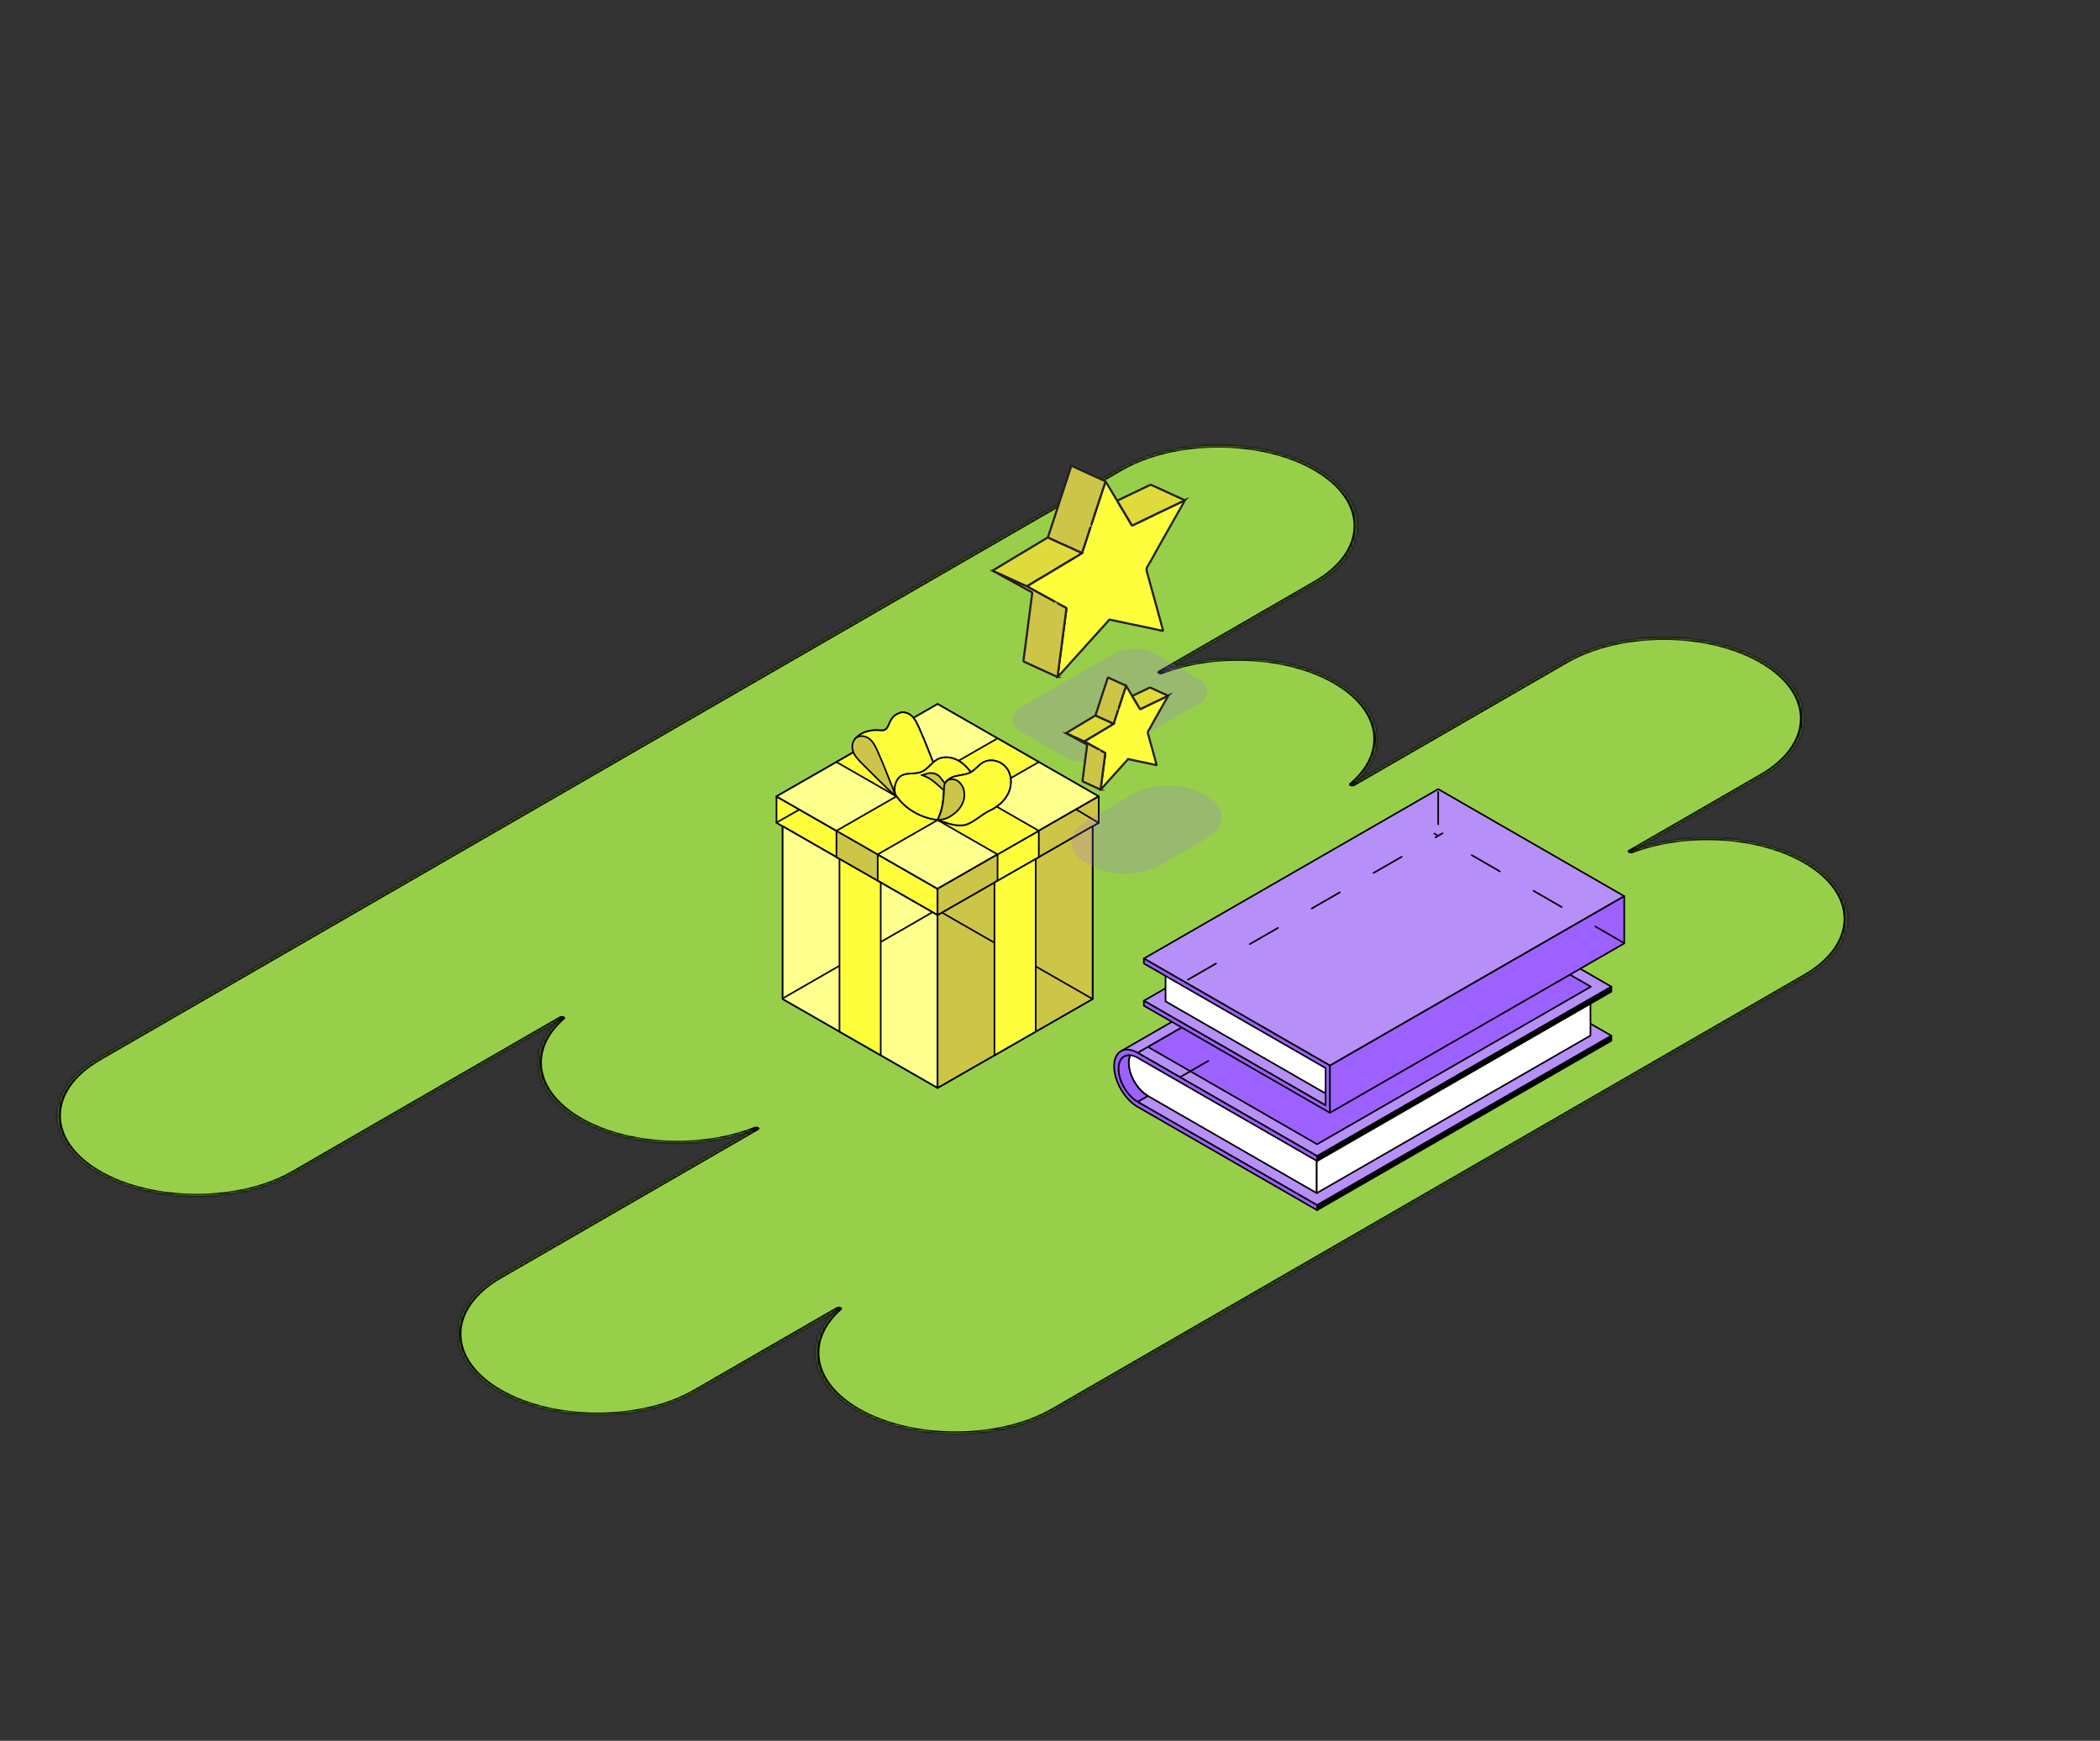 <?xml version="1.0" encoding="UTF-8"?> <svg xmlns="http://www.w3.org/2000/svg" width="784" height="650" viewBox="0 0 784 650" fill="none"><rect x="0" y="0" width="784" height="650" fill="#333333" stroke="none"/><mask id="path-1-inside-1_2208_1598" fill="white"><path fill-rule="evenodd" clip-rule="evenodd" d="M657.987 247.032C637.642 235.286 604.657 235.286 584.312 247.032L504.853 292.908C518.78 281.246 516.758 265.15 498.788 254.775C480.996 244.503 453.489 243.257 433.341 251.038L491.415 217.509C511.663 205.818 511.663 186.865 491.415 175.175C471.167 163.485 438.339 163.485 418.091 175.175L36.662 395.393C16.414 407.083 16.414 426.037 36.662 437.727C56.91 449.417 89.738 449.417 109.986 437.727L209.76 380.122C196.283 391.755 198.44 407.636 216.233 417.908C234.203 428.283 262.082 429.45 282.281 421.41L186.262 476.847C165.917 488.593 165.917 507.637 186.262 519.383C206.606 531.129 239.592 531.129 259.937 519.383L313.139 488.667C299.884 500.334 302.139 516.153 319.901 526.408C340.246 538.154 373.232 538.154 393.576 526.408L674.278 364.345C694.623 352.599 694.623 333.555 674.278 321.809C656.515 311.553 629.117 310.252 608.908 317.904L657.987 289.568C678.332 277.822 678.332 258.778 657.987 247.032Z"></path></mask><path fill-rule="evenodd" clip-rule="evenodd" d="M657.987 247.032C637.642 235.286 604.657 235.286 584.312 247.032L504.853 292.908C518.78 281.246 516.758 265.15 498.788 254.775C480.996 244.503 453.489 243.257 433.341 251.038L491.415 217.509C511.663 205.818 511.663 186.865 491.415 175.175C471.167 163.485 438.339 163.485 418.091 175.175L36.662 395.393C16.414 407.083 16.414 426.037 36.662 437.727C56.91 449.417 89.738 449.417 109.986 437.727L209.76 380.122C196.283 391.755 198.44 407.636 216.233 417.908C234.203 428.283 262.082 429.45 282.281 421.41L186.262 476.847C165.917 488.593 165.917 507.637 186.262 519.383C206.606 531.129 239.592 531.129 259.937 519.383L313.139 488.667C299.884 500.334 302.139 516.153 319.901 526.408C340.246 538.154 373.232 538.154 393.576 526.408L674.278 364.345C694.623 352.599 694.623 333.555 674.278 321.809C656.515 311.553 629.117 310.252 608.908 317.904L657.987 289.568C678.332 277.822 678.332 258.778 657.987 247.032Z" fill="#97CF4A"></path><path d="M584.312 247.032L583.424 246.52L584.312 247.032ZM504.853 292.908L503.819 292.496C503.451 292.805 503.55 293.225 504.049 293.465C504.548 293.705 505.282 293.686 505.741 293.421L504.853 292.908ZM433.341 251.038L432.453 250.525C431.996 250.789 431.96 251.21 432.37 251.498C432.78 251.786 433.502 251.848 434.039 251.64L433.341 251.038ZM418.091 175.175L418.979 175.688L418.091 175.175ZM36.662 395.393L35.774 394.88L36.662 395.393ZM109.986 437.727L110.874 438.239L109.986 437.727ZM209.76 380.122L210.804 380.525C211.163 380.215 211.056 379.799 210.557 379.562C210.057 379.325 209.329 379.346 208.872 379.61L209.76 380.122ZM282.281 421.41L283.169 421.923C283.628 421.658 283.662 421.234 283.246 420.946C282.83 420.658 282.103 420.6 281.568 420.813L282.281 421.41ZM186.262 476.847L185.374 476.334L186.262 476.847ZM259.937 519.383L259.048 518.87L259.937 519.383ZM313.139 488.667L314.189 489.064C314.542 488.753 314.431 488.339 313.931 488.104C313.432 487.87 312.706 487.891 312.251 488.154L313.139 488.667ZM608.908 317.904L608.02 317.391C607.565 317.654 607.527 318.073 607.934 318.362C608.34 318.65 609.058 318.714 609.597 318.51L608.908 317.904ZM657.987 289.568L657.099 289.056L657.987 289.568ZM585.2 247.545C605.054 236.082 637.245 236.082 657.099 247.545L658.875 246.52C638.04 234.49 604.259 234.49 583.424 246.52L585.2 247.545ZM505.741 293.421L585.2 247.545L583.424 246.52L503.965 292.395L505.741 293.421ZM497.9 255.288C515.434 265.411 517.408 281.117 503.819 292.496L505.887 293.319C520.151 281.374 518.082 264.889 499.676 254.262L497.9 255.288ZM434.039 251.64C453.699 244.048 480.54 245.265 497.9 255.288L499.676 254.262C481.452 243.74 453.279 242.465 432.642 250.435L434.039 251.64ZM490.527 216.996L432.453 250.525L434.229 251.55L492.303 218.021L490.527 216.996ZM490.527 175.688C510.284 187.095 510.284 205.589 490.527 216.996L492.303 218.021C513.041 206.048 513.041 186.636 492.303 174.662L490.527 175.688ZM418.979 175.688C438.736 164.281 470.769 164.281 490.527 175.688L492.303 174.662C471.564 162.689 437.941 162.689 417.203 174.662L418.979 175.688ZM37.55 395.906L418.979 175.688L417.203 174.662L35.774 394.88L37.55 395.906ZM37.55 437.214C17.793 425.807 17.793 407.313 37.55 395.906L35.774 394.88C15.036 406.854 15.036 426.266 35.774 438.239L37.55 437.214ZM109.098 437.214C89.34 448.621 57.307 448.621 37.55 437.214L35.774 438.239C56.512 450.213 90.136 450.213 110.874 438.239L109.098 437.214ZM208.872 379.61L109.098 437.214L110.874 438.239L210.648 380.635L208.872 379.61ZM217.121 417.396C199.76 407.373 197.653 391.876 210.804 380.525L208.716 379.719C194.912 391.634 197.12 407.899 215.345 418.421L217.121 417.396ZM281.568 420.813C261.859 428.659 234.654 427.519 217.121 417.396L215.345 418.421C233.751 429.048 262.304 430.242 282.994 422.007L281.568 420.813ZM187.15 477.359L283.169 421.923L281.393 420.897L185.374 476.334L187.15 477.359ZM187.15 518.87C167.295 507.407 167.295 488.822 187.15 477.359L185.374 476.334C164.538 488.363 164.539 507.866 185.374 519.896L187.15 518.87ZM259.048 518.87C239.194 530.333 207.004 530.333 187.15 518.87L185.374 519.896C206.209 531.925 239.989 531.925 260.825 519.896L259.048 518.87ZM312.251 488.154L259.048 518.87L260.825 519.896L314.027 489.179L312.251 488.154ZM320.79 525.895C303.456 515.888 301.254 500.45 314.189 489.064L312.089 488.269C298.514 500.218 300.821 516.418 319.013 526.921L320.79 525.895ZM392.688 525.895C372.834 537.358 340.644 537.358 320.79 525.895L319.013 526.921C339.849 538.95 373.629 538.95 394.464 526.921L392.688 525.895ZM673.39 363.832L392.688 525.895L394.464 526.921L675.166 364.857L673.39 363.832ZM673.39 322.321C693.244 333.784 693.244 352.369 673.39 363.832L675.166 364.857C696.001 352.828 696.001 333.325 675.166 321.296L673.39 322.321ZM609.597 318.51C629.318 311.043 656.057 312.314 673.39 322.321L675.166 321.296C656.974 310.793 628.915 309.461 608.219 317.298L609.597 318.51ZM657.099 289.056L608.02 317.391L609.796 318.417L658.875 290.081L657.099 289.056ZM657.099 247.545C676.953 259.008 676.953 277.593 657.099 289.056L658.875 290.081C679.71 278.052 679.71 258.549 658.875 246.52L657.099 247.545Z" fill="black" mask="url(#path-1-inside-1_2208_1598)"></path><path d="M350.041 341.734L289.893 307.232V297.377L350.041 331.879V341.734Z" fill="#FEFE3C" stroke="black" stroke-width="0.6" stroke-miterlimit="10" stroke-linecap="round" stroke-linejoin="round"></path><path d="M350.041 331.88L289.893 297.377L350.041 262.875L410.189 297.377L350.041 331.88Z" fill="#4FC3F7" stroke="black" stroke-width="0.6" stroke-miterlimit="10" stroke-linecap="round" stroke-linejoin="round"></path><path d="M350.041 331.88L289.893 297.377L350.041 262.875L410.189 297.377L350.041 331.88Z" fill="#FFFF8E" stroke="black" stroke-width="0.6" stroke-miterlimit="10" stroke-linecap="round" stroke-linejoin="round"></path><path d="M350.041 331.879V341.734L410.189 307.232V297.377L350.041 331.879Z" fill="#039BE5" stroke="black" stroke-width="0.6" stroke-miterlimit="10" stroke-linecap="round" stroke-linejoin="round"></path><path d="M350.041 406.218L292.188 373.029V308.545L350.041 341.734V406.218Z" fill="#4FC3F7" stroke="black" stroke-width="0.6" stroke-miterlimit="10" stroke-linecap="round" stroke-linejoin="round"></path><path d="M350.041 406.218L292.188 373.029V308.545L350.041 341.734V406.218Z" fill="#FFFF8E" stroke="black" stroke-width="0.6" stroke-miterlimit="10" stroke-linecap="round" stroke-linejoin="round"></path><path d="M350.041 341.734V406.218L407.904 373.029V308.545L350.041 341.734Z" fill="#0288D1" stroke="black" stroke-width="0.6" stroke-miterlimit="10" stroke-linecap="round" stroke-linejoin="round"></path><path d="M410.189 297.377L350.041 331.879V341.734L410.189 307.232V297.377Z" fill="#CDC548" stroke="black" stroke-width="0.6" stroke-miterlimit="10" stroke-linecap="round" stroke-linejoin="round"></path><path d="M407.904 373.029V308.545L350.041 341.734V406.218L407.904 373.029Z" fill="#CDC548" stroke="black" stroke-width="0.6" stroke-miterlimit="10" stroke-linecap="round" stroke-linejoin="round"></path><path d="M312.271 320.07L327.672 328.907V319.041L312.271 310.215V320.07Z" fill="#CDC548" stroke="black" stroke-width="0.6" stroke-miterlimit="10" stroke-linecap="round" stroke-linejoin="round"></path><path d="M313.408 385.205L328.809 394.042V329.558L313.408 320.731V385.205Z" fill="#FEFE3C" stroke="black" stroke-width="0.6" stroke-miterlimit="10" stroke-linecap="round" stroke-linejoin="round"></path><path d="M387.821 320.07L372.42 328.907V319.041L387.821 310.215V320.07Z" fill="#FEFE3C" stroke="black" stroke-width="0.6" stroke-miterlimit="10" stroke-linecap="round" stroke-linejoin="round"></path><path d="M386.672 385.205L371.271 394.042V329.558L386.672 320.731V385.205Z" fill="#FEFE3C" stroke="black" stroke-width="0.6" stroke-miterlimit="10" stroke-linecap="round" stroke-linejoin="round"></path><path d="M387.821 284.539L372.42 275.703L312.271 310.215L326.002 318.085L327.672 319.041L387.821 284.539Z" fill="#FEFE3C" stroke="black" stroke-width="0.6" stroke-miterlimit="10" stroke-linecap="round" stroke-linejoin="round"></path><path d="M312.271 284.539L327.672 275.703L387.821 310.215L374.09 318.085L372.42 319.041L312.271 284.539Z" fill="#FEFE3C" stroke="black" stroke-width="0.6" stroke-miterlimit="10" stroke-linecap="round" stroke-linejoin="round"></path><path d="M343.073 271.702C342.366 270.113 341.619 268.484 340.328 267.314C339.036 266.143 337.049 265.552 335.502 266.357C330.993 268.169 332.653 273.117 328.872 272.73C321.811 272.007 319.086 276.1 319.086 276.1L334.497 297.377L349.908 288.52C346.988 281.139 345.42 276.985 343.073 271.702Z" fill="#FFD54F" stroke="black" stroke-width="0.6" stroke-miterlimit="10" stroke-linecap="round" stroke-linejoin="round"></path><path d="M343.073 271.702C342.366 270.113 341.619 268.484 340.328 267.314C339.036 266.143 337.049 265.552 335.502 266.357C330.993 268.169 332.653 273.117 328.872 272.73C321.811 272.007 319.086 276.1 319.086 276.1L334.497 297.377L349.908 288.52C346.988 281.139 345.42 276.985 343.073 271.702Z" fill="#FEFE3C" stroke="black" stroke-width="0.6" stroke-miterlimit="10" stroke-linecap="round" stroke-linejoin="round"></path><path d="M321.986 285.252C320.561 283.847 319.086 282.371 318.451 280.477C317.815 278.584 318.317 276.15 320.1 275.224C321.648 274.41 323.635 275.01 324.926 276.181C326.218 277.352 326.965 278.981 327.672 280.569C330.019 285.853 331.587 290.006 334.507 297.387C330.04 293.468 326.054 289.253 321.996 285.262L321.986 285.252Z" fill="#CDC548" stroke="black" stroke-width="0.6" stroke-miterlimit="10" stroke-linecap="round" stroke-linejoin="round"></path><path d="M364.746 291.788C363.096 289.151 361.344 286.464 358.803 284.652C356.261 282.839 352.727 282.066 349.98 283.562C347.716 284.794 346.322 287.329 343.924 288.276C341.332 289.294 337.961 288.266 335.891 290.119C334.118 291.717 333.309 295.239 334.662 297.204C338.115 302.213 343.966 305.43 350.031 306.163C356.159 306.896 361.569 301.633 366.457 297.887C366.898 295.851 365.842 293.549 364.736 291.788H364.746Z" fill="#FFD54F" stroke="black" stroke-width="0.6" stroke-miterlimit="10" stroke-linecap="round" stroke-linejoin="round"></path><path d="M364.746 291.788C363.096 289.151 361.344 286.464 358.803 284.652C356.261 282.839 352.727 282.066 349.98 283.562C347.716 284.794 346.322 287.329 343.924 288.276C341.332 289.294 337.961 288.266 335.891 290.119C334.118 291.717 333.309 295.239 334.662 297.204C338.115 302.213 343.966 305.43 350.031 306.163C356.159 306.896 361.569 301.633 366.457 297.887C366.898 295.851 365.842 293.549 364.736 291.788H364.746Z" fill="#FEFE3C" stroke="black" stroke-width="0.6" stroke-miterlimit="10" stroke-linecap="round" stroke-linejoin="round"></path><path d="M352.479 293.763C352.551 291.747 354.601 290.373 356.568 289.864C358.525 289.355 360.656 289.334 362.439 288.357C364.192 287.39 365.37 285.618 367.122 284.651C369.991 283.063 373.926 284.234 375.852 286.871C377.779 289.507 377.83 293.234 376.426 296.186C375.022 299.138 372.338 301.348 369.356 302.722C366.374 304.096 362.839 307.761 359.57 308.138C356.301 308.515 353.432 307.242 350.041 306.173C352.06 302.131 352.326 298.283 352.479 293.773V293.763Z" fill="#FFD54F" stroke="black" stroke-width="0.6" stroke-miterlimit="10" stroke-linecap="round" stroke-linejoin="round"></path><path d="M352.479 293.763C352.551 291.747 354.601 290.373 356.568 289.864C358.525 289.355 360.656 289.334 362.439 288.357C364.192 287.39 365.37 285.618 367.122 284.651C369.991 283.063 373.926 284.234 375.852 286.871C377.779 289.507 377.83 293.234 376.426 296.186C375.022 299.138 372.338 301.348 369.356 302.722C366.374 304.096 362.839 307.761 359.57 308.138C356.301 308.515 353.432 307.242 350.041 306.173C352.06 302.131 352.326 298.283 352.479 293.773V293.763Z" fill="#FEFE3C" stroke="black" stroke-width="0.6" stroke-miterlimit="10" stroke-linecap="round" stroke-linejoin="round"></path><path d="M344.006 289.426C345.799 289.854 347.469 290.892 348.914 292.073C350.922 293.712 352.715 295.647 354.97 296.93C354.611 295.026 352.715 292.348 351.035 290.281C349.754 288.704 347.592 288.256 345.707 289.009C345.707 289.009 345.686 289.009 345.676 289.019C345.153 289.223 344.59 289.345 344.016 289.426H344.006Z" fill="#CDC548" stroke="black" stroke-width="0.6" stroke-miterlimit="10" stroke-linecap="round" stroke-linejoin="round"></path><path d="M358.976 293.061C358.207 291.91 356.957 291.014 355.574 290.953C354.693 290.912 353.781 291.289 353.186 291.92C352.777 292.46 352.51 293.071 352.479 293.773C352.326 298.283 352.06 302.132 350.041 306.173C350.369 306.275 352.807 305.848 353.658 305.43C355.953 304.3 358.033 302.61 359.181 300.33C360.328 298.049 360.4 295.178 358.976 293.061Z" fill="#CDC548" stroke="black" stroke-width="0.6" stroke-miterlimit="10" stroke-linecap="round" stroke-linejoin="round"></path><path d="M371.293 352.032L351.787 340.842" stroke="black" stroke-width="0.6" stroke-miterlimit="10" stroke-linecap="round" stroke-linejoin="round"></path><path d="M407.893 373.025L386.76 360.903" stroke="black" stroke-width="0.6" stroke-miterlimit="10" stroke-linecap="round" stroke-linejoin="round"></path><path d="M329.068 351.593L348.071 340.653" stroke="black" stroke-width="0.6" stroke-miterlimit="10" stroke-linecap="round" stroke-linejoin="round"></path><path d="M292.396 372.704L313.31 360.665" stroke="black" stroke-width="0.6" stroke-miterlimit="10" stroke-linecap="round" stroke-linejoin="round"></path><path d="M409.993 307.165L401.791 302.254" stroke="black" stroke-width="0.6" stroke-miterlimit="10" stroke-linecap="round" stroke-linejoin="round"></path><path d="M289.916 307.14L298.391 302.326" stroke="black" stroke-width="0.6" stroke-miterlimit="10" stroke-linecap="round" stroke-linejoin="round"></path><g style="mix-blend-mode:multiply"><rect width="37.011" height="57.969" rx="9.021" transform="matrix(0.866 0.5 -0.866 0.5 423.494 239.671)" fill="#9D61FF" fill-opacity="0.2"></rect></g><path d="M442.226 186.854C442.198 186.983 442.196 187.128 442.135 187.241C441.722 188 441.3 188.757 440.872 189.509C440.052 190.951 439.223 192.387 438.405 193.829C437.495 195.431 436.593 197.039 435.686 198.643C434.719 200.352 433.743 202.056 432.782 203.769C432.01 205.142 431.261 206.526 430.491 207.899C429.815 209.102 429.174 210.327 428.417 211.481C427.943 212.202 428.001 212.861 428.213 213.61C428.926 216.141 429.608 218.681 430.306 221.216C430.659 222.495 431.027 223.768 431.38 225.048C431.677 226.126 431.956 227.209 432.252 228.29C432.596 229.544 432.952 230.794 433.294 232.05C433.585 233.117 433.863 234.188 434.15 235.258C434.205 235.463 434.205 235.602 433.916 235.538C432.666 235.26 431.416 234.983 430.165 234.712C428.913 234.441 427.66 234.174 426.407 233.913C424.835 233.587 423.261 233.272 421.689 232.943C420.507 232.695 419.33 232.429 418.15 232.179C416.825 231.899 415.498 231.63 414.181 231.357C413.482 232.143 412.8 232.912 412.114 233.677C411.057 234.856 409.997 236.032 408.934 237.206C408.126 238.099 407.309 238.986 406.504 239.881C405.133 241.406 403.771 242.94 402.399 244.463C401.602 245.35 400.785 246.22 399.988 247.107C399.021 248.183 398.07 249.274 397.102 250.35C396.427 251.1 395.737 251.834 395.051 252.572C394.997 252.631 394.909 252.66 394.839 252.702C395 251.403 395.156 250.103 395.321 248.803C395.507 247.335 395.698 245.868 395.89 244.402C396.051 243.175 396.219 241.949 396.379 240.722C396.519 239.652 396.653 238.581 396.791 237.511C396.93 236.429 397.072 235.346 397.214 234.264C397.37 233.074 397.534 231.884 397.686 230.693C397.825 229.598 397.938 228.5 398.099 227.408C398.136 227.155 398.094 227.025 397.873 226.909C396.81 226.35 395.75 225.782 394.689 225.219C394.418 225.074 394.147 224.928 393.876 224.783C393.749 224.689 393.629 224.581 393.491 224.505C392.384 223.894 391.271 223.29 390.163 222.681C388.304 221.661 386.445 220.64 384.591 219.613C384.172 219.38 383.771 219.118 383.361 218.869C383.543 218.77 383.729 218.675 383.906 218.569C384.52 218.203 385.133 217.835 385.743 217.464C386.418 217.054 387.085 216.631 387.765 216.229C388.678 215.689 389.609 215.175 390.518 214.629C392.635 213.36 394.743 212.075 396.858 210.802C398.659 209.718 400.465 208.646 402.264 207.56C402.822 207.223 403.366 206.861 403.915 206.512C403.971 206.378 404.036 206.248 404.081 206.11C404.852 203.766 405.623 201.421 406.388 199.075C406.645 198.29 406.885 197.501 407.133 196.714C407.21 196.469 407.286 196.226 407.361 195.982C407.447 195.768 407.543 195.556 407.615 195.338C408.422 192.873 409.222 190.407 410.027 187.943C410.629 186.102 411.231 184.262 411.84 182.424C412.124 181.569 412.425 180.719 412.719 179.867C412.929 180.162 413.16 180.445 413.346 180.755C414.528 182.721 415.699 184.694 416.878 186.663C416.94 186.765 417.036 186.847 417.117 186.938C417.277 187.247 417.422 187.566 417.6 187.863C418.488 189.338 419.392 190.805 420.277 192.282C420.982 193.456 421.668 194.641 422.363 195.821C422.612 196.242 422.63 196.248 423.084 196.033C424.247 195.48 425.413 194.927 426.572 194.366C428.414 193.475 430.25 192.571 432.096 191.684C433.636 190.944 435.189 190.222 436.731 189.486C438.564 188.612 440.395 187.73 442.226 186.851V186.854Z" fill="#FEFE3C" stroke="#231F20" stroke-width="0.783" stroke-miterlimit="10"></path><path d="M407.135 196.716C406.887 197.504 406.647 198.293 406.39 199.077C405.625 201.423 404.853 203.768 404.082 206.113C404.037 206.249 403.973 206.381 403.917 206.514C403.308 206.242 402.694 205.975 402.087 205.694C401.179 205.273 400.281 204.828 399.366 204.417C398.228 203.904 397.073 203.426 395.935 202.913C394.458 202.247 392.988 201.567 391.521 200.877C391.402 200.822 391.336 200.661 391.246 200.55C391.821 198.812 392.404 197.076 392.971 195.336C394.004 192.17 395.024 188.998 396.06 185.834C396.979 183.028 397.913 180.226 398.836 177.422C399.176 176.39 399.516 175.36 399.832 174.32C399.931 173.991 400.048 173.925 400.377 174.079C402.326 174.989 404.282 175.884 406.239 176.779C408.308 177.726 410.378 178.668 412.444 179.619C412.553 179.669 412.629 179.784 412.721 179.869C412.428 180.721 412.126 181.571 411.842 182.426C411.233 184.265 410.629 186.104 410.028 187.946C409.224 190.411 408.422 192.877 407.617 195.34C407.545 195.558 407.449 195.769 407.363 195.984" fill="#CDC548"></path><path d="M407.135 196.716C406.887 197.504 406.647 198.293 406.39 199.077C405.625 201.423 404.853 203.768 404.082 206.113C404.037 206.249 403.973 206.381 403.917 206.514C403.308 206.242 402.694 205.975 402.087 205.694C401.179 205.273 400.281 204.828 399.366 204.417C398.228 203.904 397.073 203.426 395.935 202.913C394.458 202.247 392.988 201.567 391.521 200.877C391.402 200.822 391.336 200.661 391.246 200.55C391.821 198.812 392.404 197.076 392.971 195.336C394.004 192.17 395.024 188.998 396.06 185.834C396.979 183.028 397.913 180.226 398.836 177.422C399.176 176.39 399.516 175.36 399.832 174.32C399.931 173.991 400.048 173.925 400.377 174.079C402.326 174.989 404.282 175.884 406.239 176.779C408.308 177.726 410.378 178.668 412.444 179.619C412.553 179.669 412.629 179.784 412.721 179.869C412.428 180.721 412.126 181.571 411.842 182.426C411.233 184.265 410.629 186.104 410.028 187.946C409.224 190.411 408.422 192.877 407.617 195.34C407.545 195.558 407.449 195.769 407.363 195.984" stroke="#231F20" stroke-width="0.783" stroke-miterlimit="10"></path><path d="M394.689 225.221C395.751 225.786 396.809 226.352 397.874 226.911C398.093 227.027 398.135 227.156 398.099 227.41C397.938 228.502 397.826 229.6 397.686 230.695C397.534 231.886 397.371 233.076 397.215 234.266C397.072 235.348 396.931 236.431 396.791 237.513C396.653 238.583 396.521 239.654 396.38 240.724C396.219 241.951 396.051 243.177 395.89 244.404C395.698 245.87 395.507 247.337 395.321 248.805C395.156 250.105 395 251.404 394.839 252.704C394.779 252.713 394.719 252.722 394.661 252.731H394.667C393.197 252.06 391.725 251.39 390.257 250.717C387.635 249.515 385.018 248.306 382.39 247.116C382.119 246.993 382.057 246.847 382.093 246.585C382.359 244.617 382.617 242.65 382.875 240.683C383.058 239.282 383.239 237.883 383.42 236.482C383.754 233.903 384.085 231.324 384.419 228.745C384.731 226.332 385.04 223.917 385.365 221.503C385.396 221.264 385.29 221.172 385.117 221.078C383.004 219.924 380.892 218.769 378.781 217.611C376.856 216.554 374.931 215.496 373.009 214.433C372.489 214.146 371.98 213.844 371.467 213.549C371.551 213.565 371.641 213.568 371.716 213.602C374.045 214.66 376.374 215.721 378.701 216.786C379.692 217.238 380.676 217.705 381.668 218.153C382.227 218.406 382.797 218.634 383.363 218.874C383.773 219.123 384.174 219.385 384.593 219.618C386.447 220.645 388.306 221.665 390.165 222.686C391.273 223.294 392.386 223.898 393.492 224.509C393.631 224.585 393.751 224.694 393.878 224.789" fill="#CDC548"></path><path d="M394.689 225.221C395.751 225.786 396.809 226.352 397.874 226.911C398.093 227.027 398.135 227.156 398.099 227.41C397.938 228.502 397.826 229.6 397.686 230.695C397.534 231.886 397.371 233.076 397.215 234.266C397.072 235.348 396.931 236.431 396.791 237.513C396.653 238.583 396.521 239.654 396.38 240.724C396.219 241.951 396.051 243.177 395.89 244.404C395.698 245.87 395.507 247.337 395.321 248.805C395.156 250.105 395 251.404 394.839 252.704C394.779 252.713 394.719 252.722 394.661 252.731H394.667C393.197 252.06 391.725 251.39 390.257 250.717C387.635 249.515 385.018 248.306 382.39 247.116C382.119 246.993 382.057 246.847 382.093 246.585C382.359 244.617 382.617 242.65 382.875 240.683C383.058 239.282 383.239 237.883 383.42 236.482C383.754 233.903 384.085 231.324 384.419 228.745C384.731 226.332 385.04 223.917 385.365 221.503C385.396 221.264 385.29 221.172 385.117 221.078C383.004 219.924 380.892 218.769 378.781 217.611C376.856 216.554 374.931 215.496 373.009 214.433C372.489 214.146 371.98 213.844 371.467 213.549C371.551 213.565 371.641 213.568 371.716 213.602C374.045 214.66 376.374 215.721 378.701 216.786C379.692 217.238 380.676 217.705 381.668 218.153C382.227 218.406 382.797 218.634 383.363 218.874C383.773 219.123 384.174 219.385 384.593 219.618C386.447 220.645 388.306 221.665 390.165 222.686C391.273 223.294 392.386 223.898 393.492 224.509C393.631 224.585 393.751 224.694 393.878 224.789" stroke="#231F20" stroke-width="0.783" stroke-miterlimit="10"></path><path d="M383.359 218.87C382.793 218.63 382.224 218.402 381.664 218.149C380.671 217.701 379.688 217.234 378.697 216.782C376.369 215.717 374.041 214.658 371.712 213.598C371.637 213.564 371.545 213.561 371.463 213.545C371.194 213.412 370.926 213.279 370.559 213.095C371.089 212.773 371.505 212.518 371.923 212.266C374.065 210.974 376.206 209.68 378.35 208.39C379.538 207.676 380.733 206.975 381.921 206.261C384.246 204.864 386.568 203.465 388.892 202.066C389.55 201.67 390.209 201.278 390.862 200.874C391.003 200.786 391.119 200.656 391.245 200.546C391.335 200.659 391.403 200.819 391.52 200.874C392.987 201.562 394.457 202.244 395.934 202.91C397.072 203.423 398.227 203.901 399.365 204.413C400.278 204.825 401.176 205.27 402.086 205.691C402.692 205.972 403.305 206.239 403.916 206.511C403.365 206.861 402.823 207.222 402.264 207.559C400.466 208.643 398.659 209.718 396.859 210.801C394.743 212.074 392.637 213.358 390.518 214.628C389.608 215.174 388.679 215.688 387.766 216.228C387.086 216.631 386.419 217.054 385.743 217.464C385.132 217.835 384.52 218.203 383.907 218.569C383.728 218.676 383.544 218.769 383.362 218.869L383.359 218.87Z" fill="#DFDB3D" stroke="#231F20" stroke-width="0.783" stroke-miterlimit="10"></path><path d="M442.229 186.854C440.397 187.732 438.568 188.613 436.733 189.489C435.19 190.225 433.639 190.946 432.098 191.687C430.253 192.574 428.416 193.477 426.574 194.369C425.413 194.929 424.25 195.482 423.086 196.036C422.633 196.252 422.615 196.246 422.365 195.823C421.67 194.644 420.984 193.46 420.28 192.284C419.394 190.807 418.492 189.341 417.603 187.865C417.424 187.567 417.28 187.249 417.119 186.94C418.855 186.108 420.592 185.276 422.328 184.443C424.636 183.335 426.939 182.221 429.254 181.13C429.438 181.043 429.732 181.034 429.917 181.116C431.618 181.877 433.304 182.672 434.999 183.448C436.729 184.24 438.463 185.02 440.194 185.806C440.612 185.996 441.026 186.195 441.441 186.39L441.46 186.402C441.574 186.456 441.688 186.509 441.801 186.563C441.936 186.627 442.071 186.693 442.205 186.759C442.212 186.791 442.22 186.823 442.227 186.855L442.229 186.854Z" fill="#DFDB3D" stroke="#231F20" stroke-width="0.783" stroke-miterlimit="10"></path><g style="mix-blend-mode:multiply"><rect width="32.403" height="50.752" rx="14.876" transform="matrix(0.866 0.5 -0.866 0.5 435.953 289)" fill="#9D61FF" fill-opacity="0.2"></rect></g><path d="M436.052 259.825C436.037 259.893 436.036 259.97 436.003 260.03C435.784 260.433 435.56 260.835 435.333 261.234C434.898 262 434.458 262.762 434.023 263.528C433.54 264.378 433.061 265.232 432.579 266.083C432.066 266.991 431.548 267.896 431.038 268.805C430.628 269.534 430.23 270.269 429.821 270.998C429.462 271.637 429.122 272.287 428.72 272.899C428.468 273.283 428.499 273.632 428.612 274.03C428.99 275.374 429.352 276.722 429.723 278.068C429.91 278.747 430.106 279.423 430.293 280.102C430.451 280.675 430.599 281.25 430.756 281.824C430.939 282.49 431.128 283.153 431.309 283.82C431.464 284.387 431.612 284.956 431.764 285.524C431.793 285.632 431.793 285.706 431.639 285.672C430.976 285.524 430.312 285.377 429.648 285.234C428.983 285.09 428.318 284.948 427.653 284.809C426.818 284.636 425.983 284.469 425.148 284.294C424.521 284.163 423.896 284.021 423.269 283.889C422.566 283.74 421.861 283.597 421.162 283.453C420.79 283.87 420.429 284.278 420.064 284.684C419.503 285.31 418.94 285.935 418.376 286.558C417.947 287.032 417.513 287.503 417.086 287.978C416.358 288.787 415.635 289.602 414.906 290.411C414.483 290.882 414.049 291.343 413.626 291.814C413.113 292.385 412.608 292.965 412.094 293.536C411.736 293.934 411.369 294.324 411.005 294.716C410.976 294.747 410.93 294.763 410.893 294.785C410.978 294.095 411.061 293.405 411.148 292.715C411.247 291.935 411.349 291.157 411.451 290.378C411.536 289.727 411.625 289.076 411.71 288.425C411.785 287.856 411.856 287.288 411.929 286.72C412.003 286.145 412.078 285.57 412.154 284.996C412.237 284.364 412.324 283.732 412.404 283.1C412.478 282.519 412.538 281.936 412.623 281.356C412.643 281.222 412.621 281.152 412.504 281.091C411.939 280.794 411.376 280.493 410.813 280.193C410.669 280.116 410.525 280.039 410.382 279.962C410.314 279.912 410.25 279.855 410.177 279.814C409.589 279.49 408.998 279.169 408.41 278.846C407.423 278.304 406.436 277.763 405.452 277.217C405.229 277.094 405.016 276.954 404.799 276.822C404.895 276.769 404.994 276.719 405.088 276.663C405.414 276.469 405.74 276.273 406.063 276.076C406.422 275.859 406.776 275.634 407.137 275.42C407.622 275.134 408.116 274.861 408.598 274.571C409.722 273.897 410.842 273.215 411.965 272.539C412.921 271.964 413.88 271.394 414.835 270.818C415.131 270.639 415.42 270.447 415.712 270.261C415.741 270.19 415.775 270.121 415.799 270.048C416.209 268.803 416.618 267.558 417.025 266.313C417.161 265.896 417.288 265.477 417.42 265.059C417.461 264.929 417.501 264.8 417.541 264.671C417.587 264.557 417.638 264.445 417.676 264.329C418.104 263.02 418.529 261.711 418.956 260.403C419.276 259.425 419.595 258.448 419.919 257.472C420.07 257.019 420.229 256.567 420.386 256.115C420.497 256.272 420.62 256.422 420.719 256.586C421.346 257.63 421.968 258.678 422.594 259.723C422.626 259.777 422.677 259.821 422.72 259.869C422.806 260.033 422.882 260.202 422.977 260.36C423.448 261.143 423.928 261.922 424.399 262.706C424.772 263.329 425.137 263.959 425.506 264.585C425.638 264.809 425.648 264.812 425.889 264.698C426.506 264.404 427.125 264.11 427.74 263.813C428.719 263.34 429.694 262.86 430.673 262.389C431.491 261.996 432.315 261.613 433.134 261.222C434.108 260.758 435.079 260.289 436.052 259.823V259.825Z" fill="#FEFE3C" stroke="#231F20" stroke-width="0.783" stroke-miterlimit="10"></path><path d="M417.418 265.061C417.287 265.479 417.159 265.898 417.023 266.314C416.616 267.56 416.207 268.805 415.798 270.05C415.774 270.122 415.739 270.192 415.71 270.263C415.386 270.118 415.06 269.977 414.738 269.827C414.256 269.604 413.779 269.367 413.294 269.149C412.689 268.877 412.076 268.623 411.472 268.351C410.688 267.997 409.907 267.636 409.128 267.27C409.065 267.24 409.03 267.155 408.982 267.096C409.288 266.173 409.597 265.252 409.898 264.328C410.447 262.647 410.988 260.963 411.538 259.283C412.026 257.793 412.522 256.306 413.012 254.817C413.192 254.269 413.373 253.722 413.541 253.17C413.593 252.995 413.656 252.96 413.83 253.042C414.865 253.525 415.904 254 416.942 254.476C418.041 254.978 419.14 255.478 420.237 255.983C420.295 256.01 420.335 256.071 420.384 256.116C420.228 256.568 420.068 257.02 419.917 257.474C419.594 258.45 419.273 259.427 418.954 260.404C418.527 261.713 418.101 263.022 417.674 264.33C417.636 264.446 417.585 264.558 417.539 264.672" fill="#CDC548"></path><path d="M417.418 265.061C417.287 265.479 417.159 265.898 417.023 266.314C416.616 267.56 416.207 268.805 415.798 270.05C415.774 270.122 415.739 270.192 415.71 270.263C415.386 270.118 415.06 269.977 414.738 269.827C414.256 269.604 413.779 269.367 413.294 269.149C412.689 268.877 412.076 268.623 411.472 268.351C410.688 267.997 409.907 267.636 409.128 267.27C409.065 267.24 409.03 267.155 408.982 267.096C409.288 266.173 409.597 265.252 409.898 264.328C410.447 262.647 410.988 260.963 411.538 259.283C412.026 257.793 412.522 256.306 413.012 254.817C413.192 254.269 413.373 253.722 413.541 253.17C413.593 252.995 413.656 252.96 413.83 253.042C414.865 253.525 415.904 254 416.942 254.476C418.041 254.978 419.14 255.478 420.237 255.983C420.295 256.01 420.335 256.071 420.384 256.116C420.228 256.568 420.068 257.02 419.917 257.474C419.594 258.45 419.273 259.427 418.954 260.404C418.527 261.713 418.101 263.022 417.674 264.33C417.636 264.446 417.585 264.558 417.539 264.672" stroke="#231F20" stroke-width="0.783" stroke-miterlimit="10"></path><path d="M410.812 280.194C411.375 280.494 411.937 280.795 412.503 281.092C412.619 281.153 412.641 281.222 412.622 281.357C412.537 281.936 412.477 282.519 412.403 283.101C412.322 283.733 412.236 284.365 412.153 284.997C412.077 285.571 412.002 286.146 411.928 286.72C411.854 287.288 411.784 287.857 411.709 288.425C411.624 289.077 411.535 289.728 411.45 290.379C411.347 291.158 411.246 291.936 411.147 292.716C411.06 293.406 410.977 294.096 410.891 294.786C410.86 294.791 410.828 294.795 410.797 294.8H410.8C410.019 294.444 409.238 294.088 408.458 293.731C407.067 293.093 405.677 292.451 404.282 291.819C404.138 291.754 404.105 291.676 404.124 291.537C404.265 290.492 404.402 289.448 404.539 288.404C404.637 287.66 404.732 286.917 404.829 286.173C405.006 284.804 405.182 283.435 405.359 282.065C405.525 280.784 405.689 279.502 405.861 278.22C405.878 278.094 405.821 278.045 405.73 277.995C404.608 277.382 403.486 276.769 402.366 276.154C401.344 275.593 400.322 275.031 399.301 274.467C399.025 274.315 398.755 274.154 398.482 273.998C398.527 274.006 398.575 274.008 398.615 274.026C399.851 274.587 401.088 275.151 402.323 275.716C402.849 275.956 403.372 276.204 403.899 276.442C404.195 276.576 404.498 276.697 404.799 276.825C405.016 276.957 405.229 277.096 405.451 277.219C406.436 277.765 407.423 278.307 408.41 278.848C408.998 279.172 409.589 279.492 410.176 279.817C410.25 279.857 410.314 279.914 410.381 279.965" fill="#CDC548"></path><path d="M410.812 280.194C411.375 280.494 411.937 280.795 412.503 281.092C412.619 281.153 412.641 281.222 412.622 281.357C412.537 281.936 412.477 282.519 412.403 283.101C412.322 283.733 412.236 284.365 412.153 284.997C412.077 285.571 412.002 286.146 411.928 286.72C411.854 287.288 411.784 287.857 411.709 288.425C411.624 289.077 411.535 289.728 411.45 290.379C411.347 291.158 411.246 291.936 411.147 292.716C411.06 293.406 410.977 294.096 410.891 294.786C410.86 294.791 410.828 294.795 410.797 294.8H410.8C410.019 294.444 409.238 294.088 408.458 293.731C407.067 293.093 405.677 292.451 404.282 291.819C404.138 291.754 404.105 291.676 404.124 291.537C404.265 290.492 404.402 289.448 404.539 288.404C404.637 287.66 404.732 286.917 404.829 286.173C405.006 284.804 405.182 283.435 405.359 282.065C405.525 280.784 405.689 279.502 405.861 278.22C405.878 278.094 405.821 278.045 405.73 277.995C404.608 277.382 403.486 276.769 402.366 276.154C401.344 275.593 400.322 275.031 399.301 274.467C399.025 274.315 398.755 274.154 398.482 273.998C398.527 274.006 398.575 274.008 398.615 274.026C399.851 274.587 401.088 275.151 402.323 275.716C402.849 275.956 403.372 276.204 403.899 276.442C404.195 276.576 404.498 276.697 404.799 276.825C405.016 276.957 405.229 277.096 405.451 277.219C406.436 277.765 407.423 278.307 408.41 278.848C408.998 279.172 409.589 279.492 410.176 279.817C410.25 279.857 410.314 279.914 410.381 279.965" stroke="#231F20" stroke-width="0.783" stroke-miterlimit="10"></path><path d="M404.796 276.823C404.496 276.695 404.193 276.574 403.896 276.44C403.369 276.202 402.847 275.954 402.321 275.714C401.085 275.149 399.849 274.586 398.612 274.024C398.572 274.006 398.524 274.004 398.48 273.996C398.337 273.925 398.195 273.854 398 273.756C398.281 273.585 398.502 273.45 398.725 273.317C399.861 272.63 400.998 271.943 402.137 271.259C402.767 270.88 403.402 270.507 404.032 270.128C405.267 269.387 406.5 268.644 407.734 267.901C408.083 267.691 408.433 267.483 408.78 267.268C408.855 267.222 408.916 267.153 408.983 267.094C409.031 267.154 409.067 267.239 409.129 267.268C409.908 267.634 410.688 267.996 411.473 268.349C412.077 268.621 412.69 268.875 413.294 269.147C413.779 269.366 414.256 269.602 414.739 269.826C415.061 269.975 415.386 270.116 415.71 270.261C415.418 270.447 415.13 270.639 414.833 270.817C413.878 271.393 412.919 271.964 411.964 272.539C410.84 273.215 409.722 273.896 408.597 274.571C408.114 274.861 407.62 275.133 407.136 275.42C406.775 275.634 406.421 275.858 406.062 276.076C405.738 276.273 405.412 276.468 405.087 276.663C404.992 276.719 404.894 276.769 404.798 276.822L404.796 276.823Z" fill="#DFDB3D" stroke="#231F20" stroke-width="0.783" stroke-miterlimit="10"></path><path d="M436.052 259.825C435.08 260.292 434.109 260.76 433.134 261.224C432.315 261.615 431.491 261.998 430.673 262.391C429.694 262.862 428.719 263.342 427.741 263.815C427.124 264.113 426.507 264.406 425.889 264.7C425.648 264.815 425.638 264.812 425.506 264.588C425.137 263.961 424.773 263.333 424.399 262.709C423.928 261.924 423.449 261.146 422.977 260.362C422.883 260.204 422.806 260.035 422.721 259.871C423.642 259.429 424.565 258.988 425.486 258.546C426.711 257.957 427.934 257.366 429.164 256.786C429.261 256.74 429.417 256.736 429.515 256.779C430.418 257.183 431.314 257.605 432.214 258.017C433.132 258.438 434.053 258.852 434.972 259.269C435.194 259.37 435.414 259.476 435.634 259.579L435.644 259.585C435.705 259.614 435.765 259.642 435.825 259.671C435.897 259.705 435.968 259.74 436.039 259.775C436.043 259.792 436.047 259.809 436.051 259.826L436.052 259.825Z" fill="#DFDB3D" stroke="#231F20" stroke-width="0.783" stroke-miterlimit="10"></path><path d="M534.567 348.171L424.697 411.43L491.719 450.007L601.59 386.749L534.567 348.171Z" fill="#B78FF8" stroke="black" stroke-width="0.6" stroke-miterlimit="10" stroke-linejoin="round"></path><path d="M428.533 392.752C428.533 392.752 488.503 427.282 491.578 429.051V445.514C488.494 443.744 428.533 409.215 428.533 409.215C424.593 406.945 421.388 401.406 421.388 396.866C421.388 392.326 424.593 390.483 428.533 392.752Z" fill="white" stroke="black" stroke-width="0.6" stroke-miterlimit="10" stroke-linejoin="round"></path><path d="M421.936 394.013C421.584 394.782 421.388 395.745 421.388 396.866C421.388 401.406 424.593 406.945 428.533 409.216L424.696 411.43C420.757 409.161 417.551 403.62 417.551 399.081C417.551 395.662 419.363 393.781 421.946 394.022L421.936 394.013Z" fill="#9D61FF" stroke="black" stroke-width="0.6" stroke-miterlimit="10" stroke-linejoin="round"></path><path d="M593.775 370.221L491.579 429.051V445.514L593.775 386.675V370.221Z" fill="white" stroke="black" stroke-width="0.6" stroke-miterlimit="10" stroke-linejoin="round"></path><path d="M534.567 329.846L424.697 393.105L491.719 431.691L601.59 368.433L534.567 329.846Z" fill="#B78FF8" stroke="black" stroke-width="0.6" stroke-miterlimit="10" stroke-linejoin="round"></path><path d="M530.729 332.051L428.532 390.89L491.717 427.263L593.914 368.433L530.729 332.051Z" fill="#9D61FF" stroke="black" stroke-width="0.6" stroke-miterlimit="10" stroke-linejoin="round"></path><path d="M601.59 368.433L491.719 431.691V433.553L601.59 370.287V368.433Z" fill="black" stroke="black" stroke-width="0.6" stroke-miterlimit="10" stroke-linejoin="round"></path><path d="M601.59 386.749L491.719 450.007V451.869L601.59 388.611V386.749Z" fill="black" stroke="black" stroke-width="0.6" stroke-miterlimit="10" stroke-linejoin="round"></path><path d="M418.332 392.595L528.202 329.337C529.819 328.327 532.067 328.41 534.566 329.846L424.696 393.105L418.332 392.595Z" fill="#B78FF8" stroke="black" stroke-width="0.6" stroke-miterlimit="10" stroke-linejoin="round"></path><path d="M415.934 398.145C415.934 392.568 419.855 390.316 424.695 393.096L491.717 431.682V433.544L424.695 394.958C420.756 392.688 417.55 394.532 417.55 399.071C417.55 403.611 420.756 409.151 424.695 411.421L491.717 450.007V451.87L424.695 413.283C419.855 410.494 415.934 403.722 415.934 398.145Z" fill="#9D61FF" stroke="black" stroke-width="0.6" stroke-miterlimit="10" stroke-linejoin="round"></path><path d="M506.127 367.006L489.237 376.724L520.156 394.531L537.047 384.803L506.127 367.006Z" fill="white" stroke="black" stroke-width="0.6" stroke-miterlimit="10" stroke-linejoin="round"></path><path d="M485.725 378.754L482.352 380.69L497.812 389.593L501.184 387.648L485.725 378.754Z" fill="white" stroke="black" stroke-width="0.6" stroke-miterlimit="10" stroke-linejoin="round"></path><path d="M494.885 412.736L604.766 349.478L536.935 310.418L427.055 373.676L494.885 412.736Z" fill="#B78FF8" stroke="black" stroke-width="0.6" stroke-miterlimit="10" stroke-linejoin="round"></path><path d="M435.138 360.002V373.909L498.732 410.522V396.616L435.138 360.002Z" fill="white" stroke="black" stroke-width="0.6" stroke-miterlimit="10" stroke-linejoin="round"></path><path d="M496.503 397.894L606.383 334.636L536.935 294.65L427.056 357.909L496.503 397.894Z" fill="#B78FF8" stroke="black" stroke-width="0.6" stroke-miterlimit="10" stroke-linejoin="round"></path><path d="M496.502 415.525L427.055 375.539V373.676L494.885 412.736V398.821L427.055 359.771V357.909L496.502 397.894V415.525Z" fill="#9D61FF" stroke="black" stroke-width="0.6" stroke-miterlimit="10" stroke-linejoin="round"></path><path d="M496.503 415.525L606.383 352.267V334.636L496.503 397.895V415.525Z" fill="#9D61FF" stroke="black" stroke-width="0.6" stroke-miterlimit="10" stroke-linejoin="round"></path><path d="M443.474 365.83L538.549 311.146" stroke="black" stroke-width="0.6" stroke-miterlimit="10" stroke-linecap="round" stroke-linejoin="round" stroke-dasharray="12.12 14.54"></path><path d="M606.111 352.021L535.516 311.275" stroke="black" stroke-width="0.6" stroke-miterlimit="10" stroke-linecap="round" stroke-linejoin="round" stroke-dasharray="12.12 14.54"></path><path d="M536.924 295.671V312.085" stroke="black" stroke-width="0.6" stroke-miterlimit="10" stroke-linecap="round" stroke-linejoin="round" stroke-dasharray="12.12 14.54"></path><path d="M440.635 402.168L458.689 391.757" stroke="black" stroke-width="0.6" stroke-miterlimit="10" stroke-linecap="round" stroke-linejoin="round" stroke-dasharray="12.12 14.54"></path></svg> 